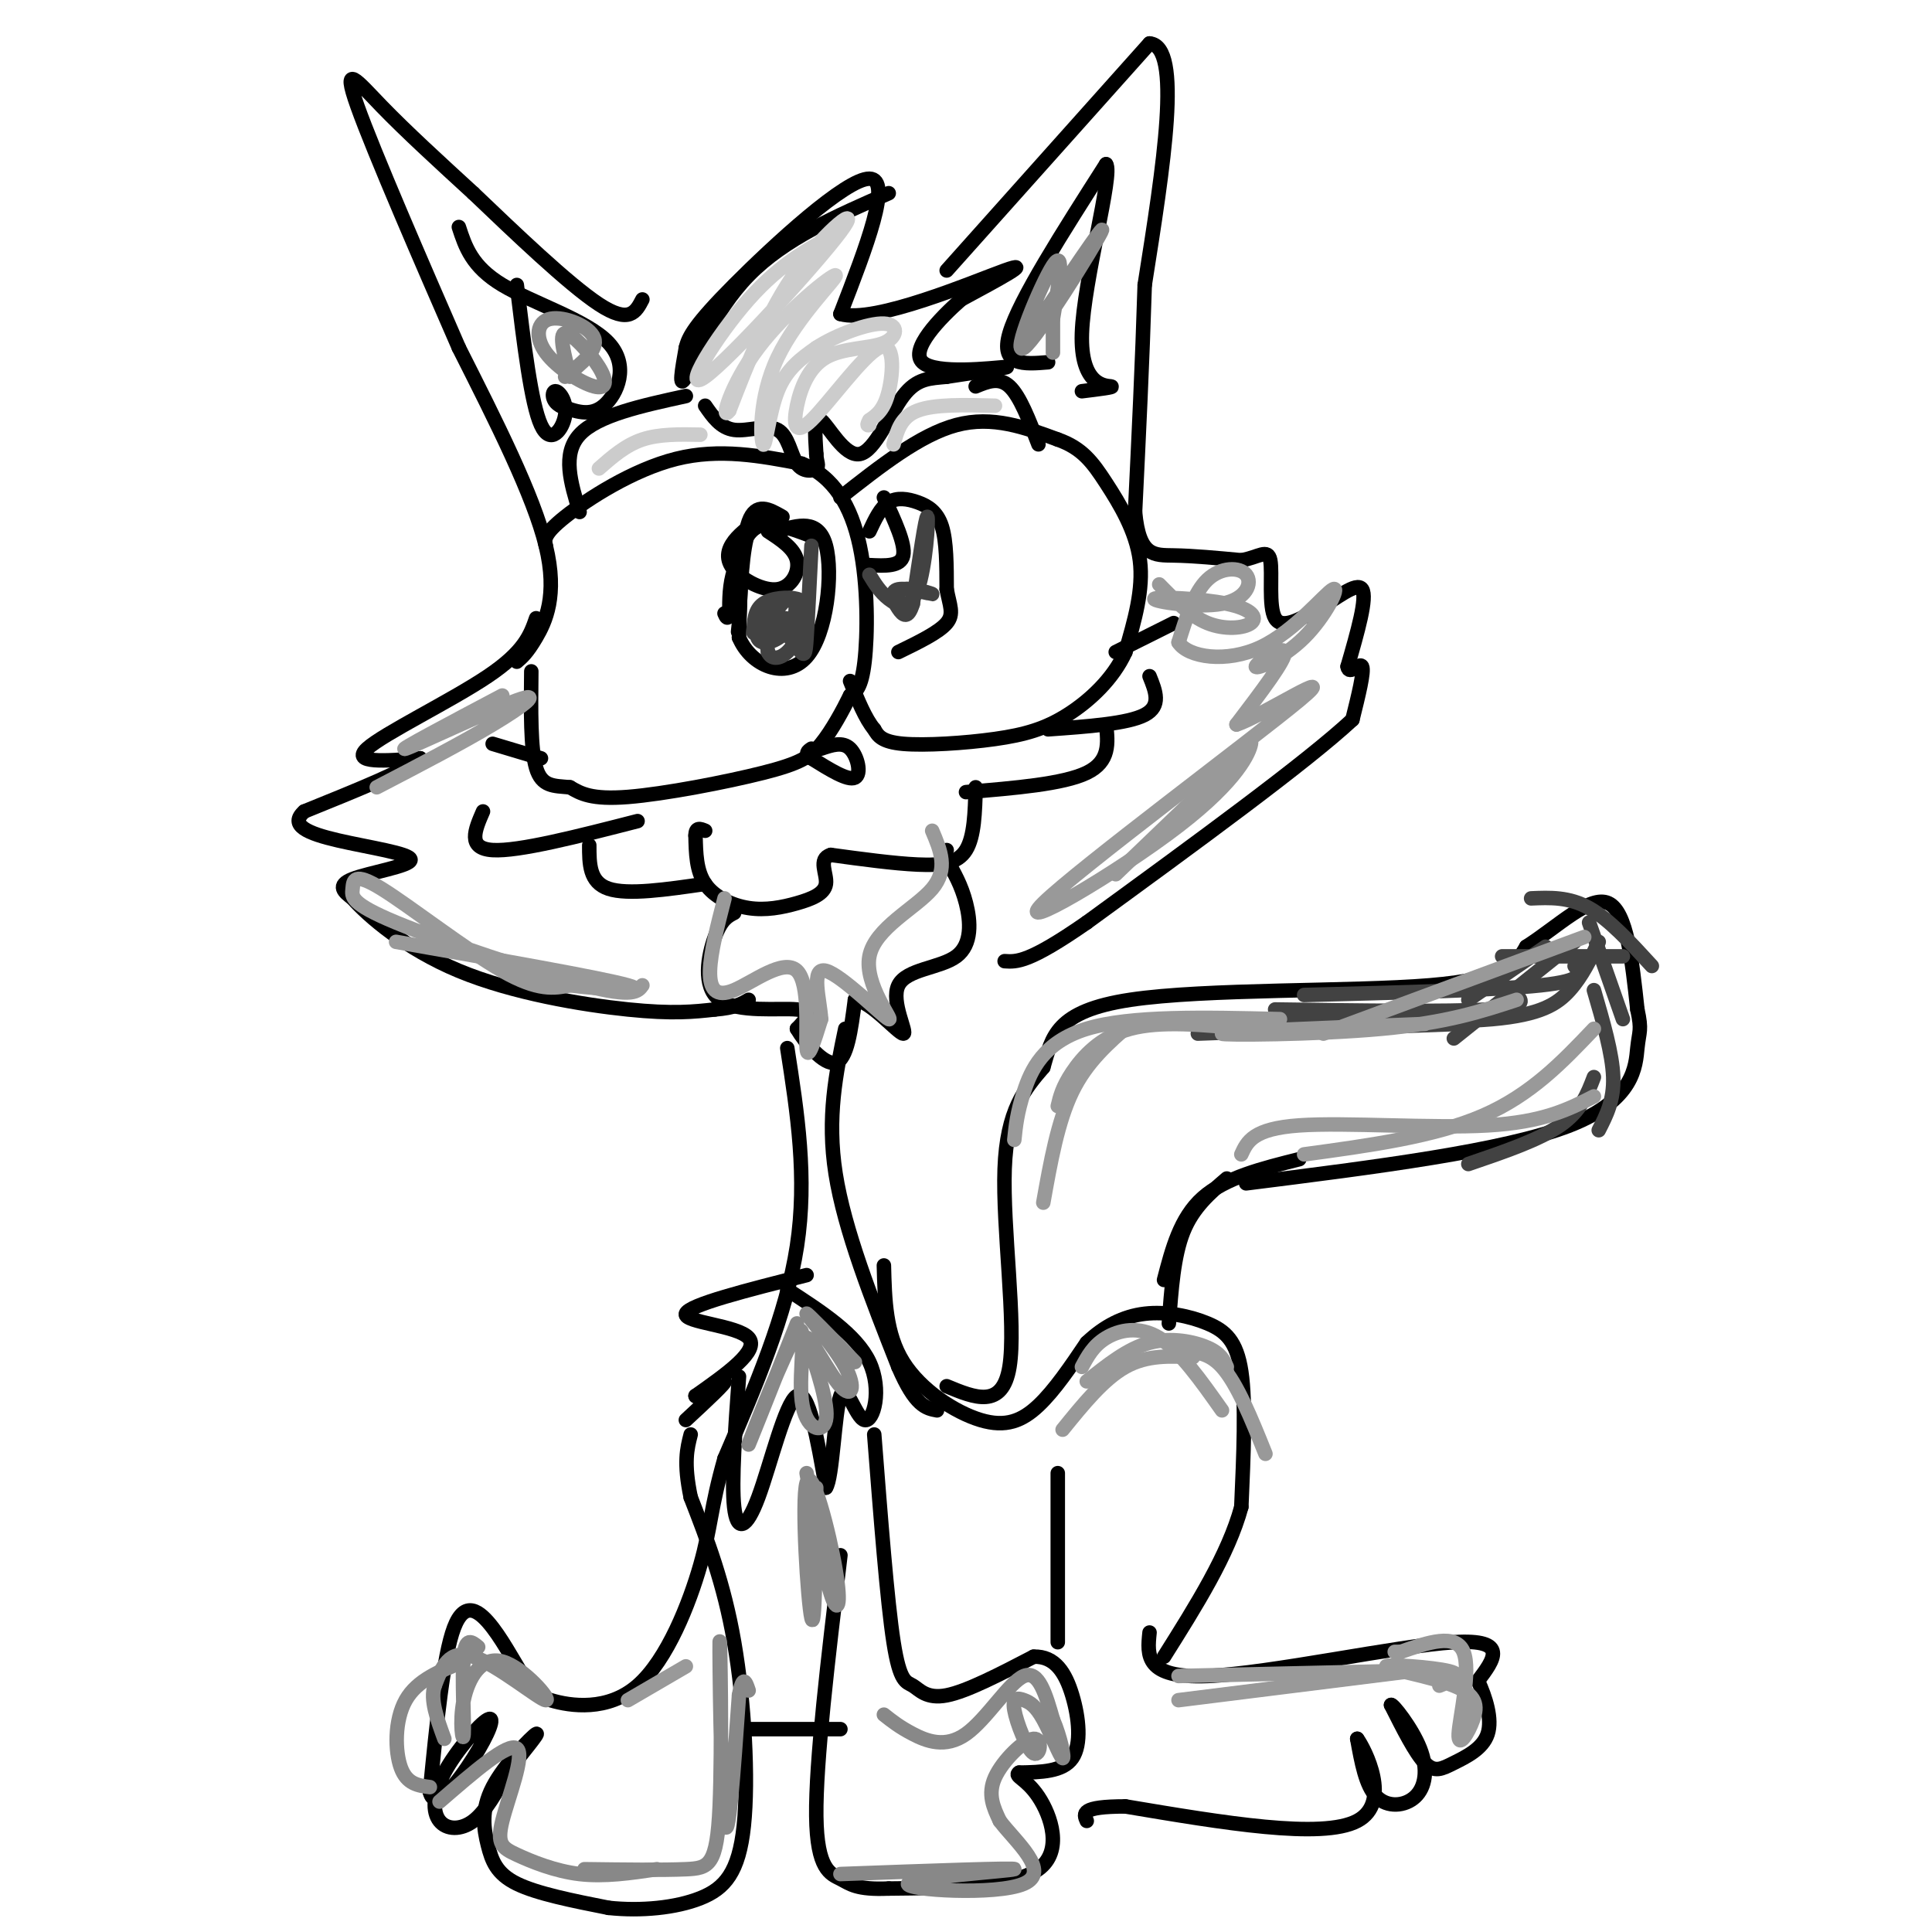 <svg viewBox='0 0 400 400' version='1.1' xmlns='http://www.w3.org/2000/svg' xmlns:xlink='http://www.w3.org/1999/xlink'><g fill='none' stroke='#000000' stroke-width='3' stroke-linecap='round' stroke-linejoin='round'><path d='M196,56c0.000,0.000 42.000,-47.000 42,-47'/><path d='M238,9c6.833,0.500 2.917,25.250 -1,50'/><path d='M237,59c-0.500,16.167 -1.250,31.583 -2,47'/><path d='M235,106c0.844,9.267 3.956,8.933 8,9c4.044,0.067 9.022,0.533 14,1'/><path d='M257,116c3.571,-0.583 5.500,-2.542 6,0c0.500,2.542 -0.429,9.583 1,12c1.429,2.417 5.214,0.208 9,-2'/><path d='M273,126c3.533,-1.911 7.867,-5.689 9,-4c1.133,1.689 -0.933,8.844 -3,16'/><path d='M279,138c0.289,2.000 2.511,-1.000 3,0c0.489,1.000 -0.756,6.000 -2,11'/><path d='M280,149c-9.500,8.833 -32.250,25.417 -55,42'/><path d='M225,191c-12.000,8.333 -14.500,8.167 -17,8'/><path d='M111,128c-1.200,3.444 -2.400,6.889 -10,12c-7.600,5.111 -21.600,11.889 -25,15c-3.400,3.111 3.800,2.556 11,2'/><path d='M87,157c-2.167,2.167 -13.083,6.583 -24,11'/><path d='M63,168c-3.228,2.869 0.702,4.542 7,6c6.298,1.458 14.965,2.700 15,4c0.035,1.300 -8.561,2.657 -12,4c-3.439,1.343 -1.719,2.671 0,4'/><path d='M73,186c3.107,3.536 10.875,10.375 22,15c11.125,4.625 25.607,7.036 35,8c9.393,0.964 13.696,0.482 18,0'/><path d='M148,209c4.167,-0.333 5.583,-1.167 7,-2'/><path d='M107,137c1.067,-0.911 2.133,-1.822 4,-5c1.867,-3.178 4.533,-8.622 2,-19c-2.533,-10.378 -10.267,-25.689 -18,-41'/><path d='M95,72c-7.607,-17.440 -17.625,-40.542 -21,-50c-3.375,-9.458 -0.107,-5.274 5,0c5.107,5.274 12.054,11.637 19,18'/><path d='M98,40c8.333,7.956 19.667,18.844 26,23c6.333,4.156 7.667,1.578 9,-1'/><path d='M184,40c-10.800,4.711 -21.600,9.422 -29,17c-7.400,7.578 -11.400,18.022 -13,21c-1.600,2.978 -0.800,-1.511 0,-6'/><path d='M142,72c0.524,-2.226 1.833,-4.792 10,-13c8.167,-8.208 23.190,-22.060 28,-22c4.810,0.060 -0.595,14.030 -6,28'/><path d='M174,65c7.022,2.089 27.578,-6.689 34,-9c6.422,-2.311 -1.289,1.844 -9,6'/><path d='M199,62c-4.357,3.833 -10.750,10.417 -8,13c2.750,2.583 14.643,1.167 17,1c2.357,-0.167 -4.821,0.917 -12,2'/><path d='M196,78c-3.474,0.354 -6.158,0.239 -9,4c-2.842,3.761 -5.842,11.397 -9,12c-3.158,0.603 -6.474,-5.828 -8,-7c-1.526,-1.172 -1.263,2.914 -1,7'/><path d='M169,94c0.056,1.705 0.697,2.468 0,3c-0.697,0.532 -2.733,0.833 -4,-1c-1.267,-1.833 -1.764,-5.801 -4,-7c-2.236,-1.199 -6.210,0.372 -9,0c-2.790,-0.372 -4.395,-2.686 -6,-5'/><path d='M217,75c-5.000,0.417 -10.000,0.833 -8,-6c2.000,-6.833 11.000,-20.917 20,-35'/><path d='M229,34c1.536,1.857 -4.625,24.000 -5,35c-0.375,11.000 5.036,10.857 6,11c0.964,0.143 -2.518,0.571 -6,1'/><path d='M95,47c1.339,4.101 2.679,8.202 9,12c6.321,3.798 17.625,7.292 22,12c4.375,4.708 1.821,10.631 -1,13c-2.821,2.369 -5.911,1.185 -9,0'/><path d='M116,84c-1.804,-0.858 -1.813,-3.003 -1,-3c0.813,0.003 2.450,2.155 2,5c-0.450,2.845 -2.986,6.384 -5,2c-2.014,-4.384 -3.507,-16.692 -5,-29'/><path d='M202,80c2.417,-1.000 4.833,-2.000 7,0c2.167,2.000 4.083,7.000 6,12'/><path d='M142,82c-9.167,2.000 -18.333,4.000 -22,8c-3.667,4.000 -1.833,10.000 0,16'/><path d='M113,113c-0.289,-1.178 -0.578,-2.356 4,-6c4.578,-3.644 14.022,-9.756 23,-12c8.978,-2.244 17.489,-0.622 26,1'/><path d='M166,96c6.643,2.655 10.250,8.792 12,17c1.750,8.208 1.643,18.488 1,24c-0.643,5.512 -1.821,6.256 -3,7'/><path d='M176,144c-1.504,3.070 -3.764,7.246 -6,10c-2.236,2.754 -4.448,4.088 -12,6c-7.552,1.912 -20.443,4.404 -28,5c-7.557,0.596 -9.778,-0.702 -12,-2'/><path d='M118,163c-3.378,-0.311 -5.822,-0.089 -7,-4c-1.178,-3.911 -1.089,-11.956 -1,-20'/><path d='M174,103c8.250,-6.500 16.500,-13.000 24,-15c7.500,-2.000 14.250,0.500 21,3'/><path d='M219,91c5.060,1.774 7.208,4.708 10,9c2.792,4.292 6.226,9.940 7,16c0.774,6.060 -1.113,12.530 -3,19'/><path d='M233,135c-2.557,5.606 -7.448,10.121 -12,13c-4.552,2.879 -8.764,4.121 -15,5c-6.236,0.879 -14.496,1.394 -19,1c-4.504,-0.394 -5.252,-1.697 -6,-3'/><path d='M181,151c-1.833,-2.167 -3.417,-6.083 -5,-10'/><path d='M180,110c1.155,-2.464 2.310,-4.929 4,-6c1.690,-1.071 3.917,-0.750 6,0c2.083,0.750 4.024,1.929 5,5c0.976,3.071 0.988,8.036 1,13'/><path d='M196,122c0.600,3.311 1.600,5.089 0,7c-1.600,1.911 -5.800,3.956 -10,6'/><path d='M168,111c-4.167,-1.583 -8.333,-3.167 -11,-2c-2.667,1.167 -3.833,5.083 -5,9'/><path d='M152,118c-1.000,3.000 -1.000,6.000 -1,9'/><path d='M151,127c-0.333,1.500 -0.667,0.750 -1,0'/><path d='M161,107c-2.333,-0.333 -4.667,-0.667 -6,3c-1.333,3.667 -1.667,11.333 -2,19'/><path d='M153,129c-0.333,3.167 -0.167,1.583 0,0'/><path d='M162,107c-2.750,-1.583 -5.500,-3.167 -7,1c-1.500,4.167 -1.750,14.083 -2,24'/><path d='M153,132c2.500,5.952 9.750,8.833 14,4c4.250,-4.833 5.500,-17.381 4,-23c-1.500,-5.619 -5.750,-4.310 -10,-3'/><path d='M183,103c2.250,4.833 4.500,9.667 4,12c-0.500,2.333 -3.750,2.167 -7,2'/><path d='M158,107c-2.305,1.593 -4.609,3.187 -6,5c-1.391,1.813 -1.868,3.847 0,6c1.868,2.153 6.080,4.426 9,4c2.920,-0.426 4.549,-3.550 4,-6c-0.549,-2.450 -3.274,-4.225 -6,-6'/><path d='M170,155c2.222,-0.756 4.444,-1.511 6,0c1.556,1.511 2.444,5.289 1,6c-1.444,0.711 -5.222,-1.644 -9,-4'/><path d='M168,157c-1.500,-1.000 -0.750,-1.500 0,-2'/><path d='M231,135c0.000,0.000 12.000,-6.000 12,-6'/><path d='M112,157c0.000,0.000 -10.000,-3.000 -10,-3'/><path d='M238,140c1.250,3.083 2.500,6.167 -1,8c-3.500,1.833 -11.750,2.417 -20,3'/><path d='M229,150c0.417,3.833 0.833,7.667 -4,10c-4.833,2.333 -14.917,3.167 -25,4'/><path d='M202,163c-0.133,5.111 -0.267,10.222 -2,13c-1.733,2.778 -5.067,3.222 -10,3c-4.933,-0.222 -11.467,-1.111 -18,-2'/><path d='M172,177c-2.773,0.836 -0.704,3.926 -1,6c-0.296,2.074 -2.956,3.133 -6,4c-3.044,0.867 -6.474,1.541 -10,1c-3.526,-0.541 -7.150,-2.297 -9,-5c-1.850,-2.703 -1.925,-6.351 -2,-10'/><path d='M144,173c0.000,-1.833 1.000,-1.417 2,-1'/><path d='M146,183c-8.000,1.167 -16.000,2.333 -20,1c-4.000,-1.333 -4.000,-5.167 -4,-9'/><path d='M132,170c-12.333,3.167 -24.667,6.333 -30,6c-5.333,-0.333 -3.667,-4.167 -2,-8'/><path d='M152,189c-1.327,0.679 -2.655,1.357 -4,5c-1.345,3.643 -2.708,10.250 1,13c3.708,2.750 12.488,1.643 16,2c3.512,0.357 1.756,2.179 0,4'/><path d='M165,213c1.600,2.756 5.600,7.644 8,7c2.400,-0.644 3.200,-6.822 4,-13'/><path d='M177,207c3.127,0.123 8.946,6.931 10,7c1.054,0.069 -2.656,-6.600 -1,-10c1.656,-3.400 8.676,-3.531 12,-6c3.324,-2.469 2.950,-7.277 2,-11c-0.950,-3.723 -2.475,-6.362 -4,-9'/><path d='M196,178c-0.667,-1.833 -0.333,-1.917 0,-2'/><path d='M175,213c-1.917,9.167 -3.833,18.333 -2,30c1.833,11.667 7.417,25.833 13,40'/><path d='M186,283c3.500,8.167 5.750,8.583 8,9'/><path d='M163,217c2.083,13.417 4.167,26.833 2,41c-2.167,14.167 -8.583,29.083 -15,44'/><path d='M150,302c-2.936,10.335 -2.777,14.172 -5,22c-2.223,7.828 -6.829,19.646 -13,25c-6.171,5.354 -13.906,4.244 -18,3c-4.094,-1.244 -4.547,-2.622 -5,-4'/><path d='M109,348c-1.940,-2.702 -4.292,-7.458 -7,-11c-2.708,-3.542 -5.774,-5.869 -8,0c-2.226,5.869 -3.613,19.935 -5,34'/><path d='M89,371c0.947,4.297 5.816,-1.959 9,-7c3.184,-5.041 4.685,-8.867 3,-8c-1.685,0.867 -6.555,6.428 -9,11c-2.445,4.572 -2.466,8.154 -1,10c1.466,1.846 4.419,1.956 7,0c2.581,-1.956 4.791,-5.978 7,-10'/><path d='M105,367c2.962,-3.862 6.868,-8.515 6,-8c-0.868,0.515 -6.511,6.200 -9,11c-2.489,4.800 -1.824,8.715 -1,12c0.824,3.285 1.807,5.938 6,8c4.193,2.062 11.597,3.531 19,5'/><path d='M126,395c6.694,0.719 13.928,0.018 19,-2c5.072,-2.018 7.981,-5.351 9,-15c1.019,-9.649 0.148,-25.614 -2,-38c-2.148,-12.386 -5.574,-21.193 -9,-30'/><path d='M143,310c-1.500,-7.167 -0.750,-10.083 0,-13'/><path d='M181,297c1.339,17.262 2.679,34.524 4,43c1.321,8.476 2.625,8.167 4,9c1.375,0.833 2.821,2.810 7,2c4.179,-0.810 11.089,-4.405 18,-8'/><path d='M214,343c4.464,-0.167 6.625,3.417 8,8c1.375,4.583 1.964,10.167 0,13c-1.964,2.833 -6.482,2.917 -11,3'/><path d='M211,367c-1.167,0.750 1.417,1.125 4,5c2.583,3.875 5.167,11.250 0,15c-5.167,3.750 -18.083,3.875 -31,4'/><path d='M184,391c-6.702,0.298 -7.958,-0.958 -10,-2c-2.042,-1.042 -4.869,-1.869 -5,-13c-0.131,-11.131 2.435,-32.565 5,-54'/><path d='M153,358c0.000,0.000 21.000,0.000 21,0'/><path d='M183,262c0.179,7.083 0.357,14.167 4,20c3.643,5.833 10.750,10.417 16,12c5.250,1.583 8.643,0.167 12,-3c3.357,-3.167 6.679,-8.083 10,-13'/><path d='M225,278c3.589,-3.421 7.560,-5.474 12,-6c4.440,-0.526 9.349,0.474 13,2c3.651,1.526 6.043,3.579 7,10c0.957,6.421 0.478,17.211 0,28'/><path d='M257,312c-2.667,9.833 -9.333,20.417 -16,31'/><path d='M219,305c0.000,0.000 0.000,35.000 0,35'/><path d='M238,338c-0.489,4.756 -0.978,9.511 12,9c12.978,-0.511 39.422,-6.289 51,-7c11.578,-0.711 8.289,3.644 5,8'/><path d='M306,348c1.577,3.404 3.021,7.912 2,11c-1.021,3.088 -4.506,4.754 -7,6c-2.494,1.246 -3.998,2.070 -6,0c-2.002,-2.070 -4.501,-7.035 -7,-12'/><path d='M288,353c0.222,-0.386 4.276,4.649 6,9c1.724,4.351 1.118,8.018 -1,10c-2.118,1.982 -5.748,2.281 -8,0c-2.252,-2.281 -3.126,-7.140 -4,-12'/><path d='M281,360c1.511,2.044 7.289,13.156 0,17c-7.289,3.844 -27.644,0.422 -48,-3'/><path d='M233,374c-9.333,0.000 -8.667,1.500 -8,3'/><path d='M167,264c-12.244,3.089 -24.489,6.178 -25,8c-0.511,1.822 10.711,2.378 13,5c2.289,2.622 -4.356,7.311 -11,12'/><path d='M144,289c-0.022,0.844 5.422,-3.044 6,-3c0.578,0.044 -3.711,4.022 -8,8'/><path d='M153,285c-0.786,10.899 -1.571,21.798 -1,27c0.571,5.202 2.500,4.708 5,-2c2.500,-6.708 5.571,-19.631 8,-21c2.429,-1.369 4.214,8.815 6,19'/><path d='M171,308c1.375,-1.810 1.812,-15.836 3,-19c1.188,-3.164 3.128,4.533 5,5c1.872,0.467 3.678,-6.295 1,-12c-2.678,-5.705 -9.839,-10.352 -17,-15'/><path d='M196,287c5.778,2.400 11.556,4.800 13,-4c1.444,-8.800 -1.444,-28.800 -1,-41c0.444,-12.200 4.222,-16.600 8,-21'/><path d='M216,221c1.857,-6.333 2.500,-11.667 18,-14c15.500,-2.333 45.857,-1.667 62,-3c16.143,-1.333 18.071,-4.667 20,-8'/><path d='M316,196c6.622,-4.222 13.178,-10.778 17,-9c3.822,1.778 4.911,11.889 6,22'/><path d='M339,209c0.964,4.405 0.375,4.417 0,8c-0.375,3.583 -0.536,10.738 -14,16c-13.464,5.262 -40.232,8.631 -67,12'/><path d='M269,240c-7.667,1.917 -15.333,3.833 -20,8c-4.667,4.167 -6.333,10.583 -8,17'/><path d='M254,244c-3.500,3.000 -7.000,6.000 -9,11c-2.000,5.000 -2.500,12.000 -3,19'/></g>
<g fill='none' stroke='#424242' stroke-width='3' stroke-linecap='round' stroke-linejoin='round'><path d='M320,196c0.000,0.000 -16.000,11.000 -16,11'/><path d='M326,195c0.000,0.000 -25.000,20.000 -25,20'/><path d='M326,200c1.167,1.500 2.333,3.000 -7,4c-9.333,1.000 -29.167,1.500 -49,2'/><path d='M314,206c1.167,1.250 2.333,2.500 -6,3c-8.333,0.500 -26.167,0.250 -44,0'/><path d='M302,212c0.000,0.000 -54.000,2.000 -54,2'/><path d='M266,211c16.511,0.444 33.022,0.889 43,0c9.978,-0.889 13.422,-3.111 16,-6c2.578,-2.889 4.289,-6.444 6,-10'/><path d='M311,198c0.000,0.000 25.000,0.000 25,0'/><path d='M317,186c3.917,-0.167 7.833,-0.333 12,2c4.167,2.333 8.583,7.167 13,12'/><path d='M329,191c0.000,0.000 7.000,20.000 7,20'/><path d='M330,205c1.917,6.583 3.833,13.167 4,18c0.167,4.833 -1.417,7.917 -3,11'/><path d='M330,223c-1.333,3.500 -2.667,7.000 -7,10c-4.333,3.000 -11.667,5.500 -19,8'/><path d='M168,113c-0.375,7.548 -0.750,15.095 -1,19c-0.250,3.905 -0.375,4.167 -2,2c-1.625,-2.167 -4.750,-6.762 -6,-7c-1.250,-0.238 -0.625,3.881 0,8'/><path d='M159,135c0.678,1.582 2.371,1.537 4,0c1.629,-1.537 3.192,-4.565 2,-6c-1.192,-1.435 -5.138,-1.276 -7,0c-1.862,1.276 -1.640,3.668 0,4c1.640,0.332 4.697,-1.395 6,-4c1.303,-2.605 0.851,-6.086 -1,-5c-1.851,1.086 -5.100,6.739 -5,8c0.100,1.261 3.550,-1.869 7,-5'/><path d='M165,127c1.476,-1.440 1.667,-2.542 0,-3c-1.667,-0.458 -5.190,-0.274 -7,1c-1.810,1.274 -1.905,3.637 -2,6'/><path d='M180,119c1.089,1.786 2.179,3.571 4,5c1.821,1.429 4.375,2.500 6,-2c1.625,-4.500 2.321,-14.571 2,-15c-0.321,-0.429 -1.661,8.786 -3,18'/><path d='M189,125c-1.004,3.279 -2.015,2.475 -3,1c-0.985,-1.475 -1.944,-3.622 0,-4c1.944,-0.378 6.793,1.014 7,1c0.207,-0.014 -4.226,-1.432 -6,-1c-1.774,0.432 -0.887,2.716 0,5'/></g>
<g fill='none' stroke='#888888' stroke-width='3' stroke-linecap='round' stroke-linejoin='round'><path d='M212,71c8.750,-13.006 17.500,-26.012 16,-23c-1.500,3.012 -13.250,22.042 -16,24c-2.750,1.958 3.500,-13.155 6,-17c2.500,-3.845 1.250,3.577 0,11'/><path d='M218,66c0.000,3.000 0.000,5.000 0,7'/><path d='M117,78c3.450,-2.776 6.900,-5.553 6,-8c-0.900,-2.447 -6.149,-4.565 -9,-4c-2.851,0.565 -3.306,3.814 -1,7c2.306,3.186 7.371,6.307 10,7c2.629,0.693 2.823,-1.044 1,-4c-1.823,-2.956 -5.664,-7.130 -7,-7c-1.336,0.130 -0.168,4.565 1,9'/><path d='M165,274c-5.375,13.536 -10.750,27.072 -10,25c0.750,-2.072 7.624,-19.751 10,-23c2.376,-3.249 0.255,7.933 1,14c0.745,6.067 4.356,7.019 5,4c0.644,-3.019 -1.678,-10.010 -4,-17'/><path d='M167,277c0.746,-0.330 4.612,7.344 7,10c2.388,2.656 3.297,0.292 1,-4c-2.297,-4.292 -7.799,-10.512 -8,-11c-0.201,-0.488 4.900,4.756 10,10'/><path d='M99,341c-1.306,-1.091 -2.611,-2.182 -3,2c-0.389,4.182 0.140,13.636 0,16c-0.140,2.364 -0.949,-2.361 0,-7c0.949,-4.639 3.656,-9.192 8,-8c4.344,1.192 10.323,8.129 9,8c-1.323,-0.129 -9.950,-7.322 -15,-9c-5.050,-1.678 -6.525,2.161 -8,6'/><path d='M90,349c-1.000,2.833 0.500,6.917 2,11'/><path d='M96,344c-4.822,1.911 -9.644,3.822 -12,8c-2.356,4.178 -2.244,10.622 -1,14c1.244,3.378 3.622,3.689 6,4'/><path d='M91,373c7.115,-6.169 14.230,-12.338 16,-11c1.770,1.338 -1.804,10.183 -3,15c-1.196,4.817 -0.014,5.604 3,7c3.014,1.396 7.861,3.399 13,4c5.139,0.601 10.569,-0.199 16,-1'/><path d='M121,387c8.080,0.105 16.159,0.211 21,0c4.841,-0.211 6.442,-0.737 7,-13c0.558,-12.263 0.073,-36.263 0,-34c-0.073,2.263 0.265,30.789 1,37c0.735,6.211 1.868,-9.895 3,-26'/><path d='M153,351c0.833,-4.500 1.417,-2.750 2,-1'/><path d='M183,355c1.613,1.280 3.226,2.560 6,4c2.774,1.440 6.708,3.042 11,0c4.292,-3.042 8.940,-10.726 12,-12c3.060,-1.274 4.530,3.863 6,9'/><path d='M218,356c1.572,3.628 2.501,8.198 2,8c-0.501,-0.198 -2.431,-5.164 -4,-8c-1.569,-2.836 -2.776,-3.542 -4,-4c-1.224,-0.458 -2.463,-0.667 -2,2c0.463,2.667 2.629,8.210 4,9c1.371,0.790 1.946,-3.172 0,-3c-1.946,0.172 -6.413,4.478 -8,8c-1.587,3.522 -0.293,6.261 1,9'/><path d='M207,377c3.207,4.285 10.726,10.499 5,13c-5.726,2.501 -24.695,1.289 -24,0c0.695,-1.289 21.056,-2.654 22,-3c0.944,-0.346 -17.528,0.327 -36,1'/><path d='M167,305c1.812,10.321 3.624,20.641 5,25c1.376,4.359 2.317,2.756 1,-5c-1.317,-7.756 -4.893,-21.665 -6,-18c-1.107,3.665 0.255,24.904 1,28c0.745,3.096 0.872,-11.952 1,-27'/></g>
<g fill='none' stroke='#999999' stroke-width='3' stroke-linecap='round' stroke-linejoin='round'><path d='M220,296c4.250,-5.250 8.500,-10.500 13,-13c4.500,-2.500 9.250,-2.250 14,-2'/><path d='M225,286c4.244,-3.400 8.489,-6.800 13,-8c4.511,-1.200 9.289,-0.200 12,1c2.711,1.200 3.356,2.600 4,4'/><path d='M224,283c1.178,-2.200 2.356,-4.400 5,-6c2.644,-1.600 6.756,-2.600 11,0c4.244,2.600 8.622,8.800 13,15'/><path d='M243,280c3.417,-0.250 6.833,-0.500 10,3c3.167,3.500 6.083,10.750 9,18'/><path d='M258,213c-8.867,-0.844 -17.733,-1.689 -24,0c-6.267,1.689 -9.933,5.911 -12,9c-2.067,3.089 -2.533,5.044 -3,7'/><path d='M265,211c-15.489,-0.378 -30.978,-0.756 -40,2c-9.022,2.756 -11.578,8.644 -13,13c-1.422,4.356 -1.711,7.178 -2,10'/><path d='M234,212c-4.500,3.917 -9.000,7.833 -12,14c-3.000,6.167 -4.500,14.583 -6,23'/><path d='M257,239c1.222,-2.667 2.444,-5.333 12,-6c9.556,-0.667 27.444,0.667 39,0c11.556,-0.667 16.778,-3.333 22,-6'/><path d='M270,239c13.500,-1.833 27.000,-3.667 37,-8c10.000,-4.333 16.500,-11.167 23,-18'/><path d='M328,194c0.000,0.000 -54.000,20.000 -54,20'/><path d='M295,212c-20.778,0.822 -41.556,1.644 -42,2c-0.444,0.356 19.444,0.244 33,-1c13.556,-1.244 20.778,-3.622 28,-6'/><path d='M298,349c2.701,-1.074 5.402,-2.148 2,-3c-3.402,-0.852 -12.909,-1.482 -13,-1c-0.091,0.482 9.232,2.077 14,4c4.768,1.923 4.979,4.175 4,7c-0.979,2.825 -3.148,6.222 -3,3c0.148,-3.222 2.614,-13.063 1,-17c-1.614,-3.937 -7.307,-1.968 -13,0'/><path d='M290,342c-2.167,0.000 -1.083,0.000 0,0'/><path d='M292,346c0.000,0.000 -48.000,6.000 -48,6'/><path d='M288,346c0.000,0.000 -44.000,1.000 -44,1'/><path d='M142,345c0.000,0.000 -12.000,7.000 -12,7'/><path d='M133,204c-0.929,1.295 -1.859,2.590 -12,0c-10.141,-2.590 -29.494,-9.064 -39,-13c-9.506,-3.936 -9.167,-5.333 -9,-7c0.167,-1.667 0.160,-3.603 6,0c5.840,3.603 17.526,12.744 25,17c7.474,4.256 10.737,3.628 14,3'/><path d='M118,204c6.978,0.867 17.422,1.533 12,0c-5.422,-1.533 -26.711,-5.267 -48,-9'/><path d='M150,186c-1.451,5.628 -2.903,11.257 -3,15c-0.097,3.743 1.159,5.601 5,4c3.841,-1.601 10.265,-6.662 13,-4c2.735,2.662 1.781,13.046 2,16c0.219,2.954 1.609,-1.523 3,-6'/><path d='M170,211c-0.219,-3.962 -2.266,-10.865 1,-10c3.266,0.865 11.844,9.500 13,10c1.156,0.500 -5.112,-7.135 -4,-13c1.112,-5.865 9.603,-9.962 13,-14c3.397,-4.038 1.698,-8.019 0,-12'/><path d='M240,121c3.204,3.273 6.408,6.547 10,8c3.592,1.453 7.572,1.086 9,0c1.428,-1.086 0.305,-2.892 -5,-4c-5.305,-1.108 -14.792,-1.518 -15,-1c-0.208,0.518 8.862,1.964 14,1c5.138,-0.964 6.345,-4.336 5,-6c-1.345,-1.664 -5.241,-1.618 -8,1c-2.759,2.618 -4.379,7.809 -6,13'/><path d='M244,133c1.967,3.095 9.885,4.334 17,1c7.115,-3.334 13.429,-11.241 15,-12c1.571,-0.759 -1.599,5.632 -6,10c-4.401,4.368 -10.031,6.715 -10,6c0.031,-0.715 5.723,-4.490 6,-3c0.277,1.490 -4.862,8.245 -10,15'/><path d='M256,150c5.002,-1.545 22.506,-12.909 13,-5c-9.506,7.909 -46.022,35.089 -53,42c-6.978,6.911 15.583,-6.447 28,-16c12.417,-9.553 14.691,-15.301 15,-17c0.309,-1.699 -1.345,0.650 -3,3'/><path d='M256,157c-4.667,4.500 -14.833,14.250 -25,24'/><path d='M104,144c-11.060,5.851 -22.119,11.702 -20,11c2.119,-0.702 17.417,-7.958 23,-10c5.583,-2.042 1.452,1.131 -5,5c-6.452,3.869 -15.226,8.435 -24,13'/></g>
<g fill='none' stroke='#CCCCCC' stroke-width='3' stroke-linecap='round' stroke-linejoin='round'><path d='M174,48c-6.113,3.179 -12.226,6.357 -19,14c-6.774,7.643 -14.207,19.750 -9,16c5.207,-3.750 23.056,-23.356 28,-30c4.944,-6.644 -3.016,-0.327 -9,8c-5.984,8.327 -9.992,18.663 -14,29'/><path d='M151,85c-1.958,2.640 0.146,-5.261 6,-13c5.854,-7.739 15.458,-15.317 16,-15c0.542,0.317 -7.978,8.528 -12,17c-4.022,8.472 -3.544,17.204 -3,18c0.544,0.796 1.156,-6.344 3,-11c1.844,-4.656 4.922,-6.828 8,-9'/><path d='M169,72c4.239,-2.754 10.836,-5.137 14,-5c3.164,0.137 2.894,2.796 0,4c-2.894,1.204 -8.412,0.955 -12,3c-3.588,2.045 -5.246,6.385 -6,10c-0.754,3.615 -0.604,6.505 3,3c3.604,-3.505 10.663,-13.405 14,-15c3.337,-1.595 2.954,5.116 2,9c-0.954,3.884 -2.477,4.942 -4,6'/><path d='M180,87c-0.667,1.167 -0.333,1.083 0,1'/><path d='M145,90c-4.250,-0.083 -8.500,-0.167 -12,1c-3.500,1.167 -6.250,3.583 -9,6'/><path d='M185,92c0.750,-2.833 1.500,-5.667 5,-7c3.500,-1.333 9.750,-1.167 16,-1'/></g>
</svg>